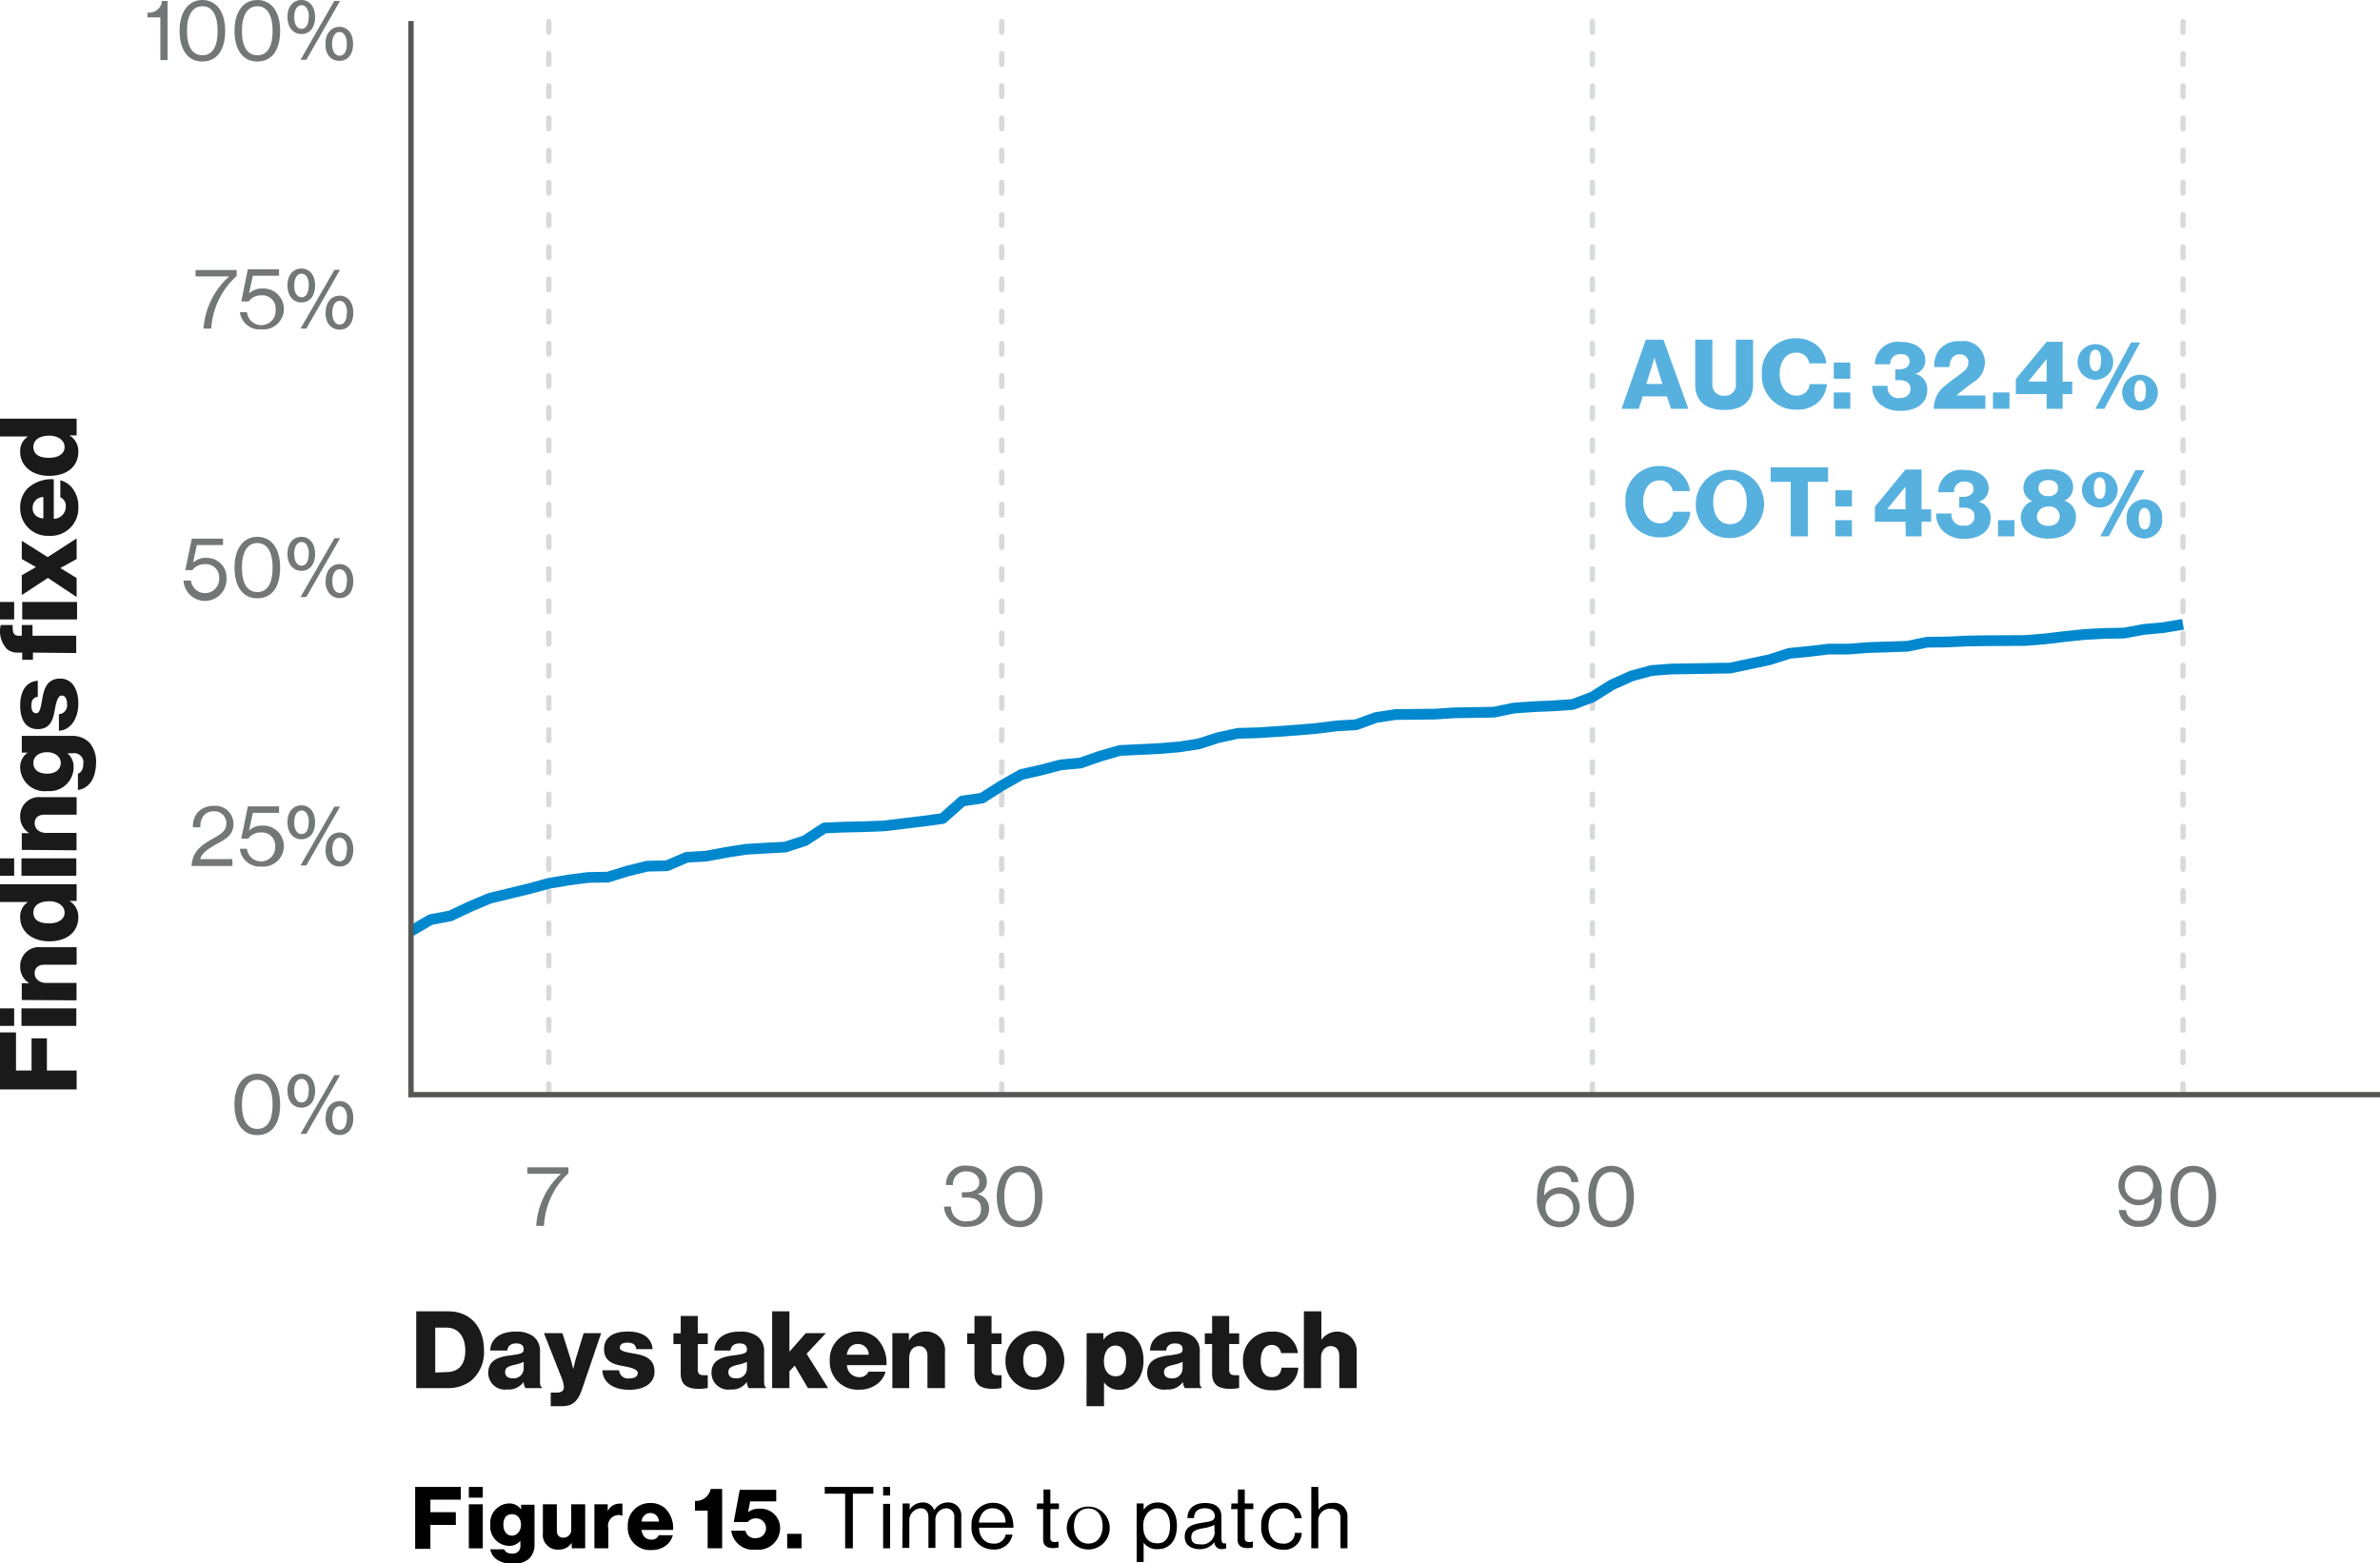 <svg id="Layer_1" data-name="Layer 1" xmlns="http://www.w3.org/2000/svg" xmlns:xlink="http://www.w3.org/1999/xlink" viewBox="0 0 221.74 145.68"><defs><style>.cls-1,.cls-2,.cls-4,.cls-7{fill:none;}.cls-2{stroke:#d8dada;stroke-linecap:round;stroke-dasharray:1 2;}.cls-2,.cls-4{stroke-linejoin:round;}.cls-2,.cls-7{stroke-width:0.5px;}.cls-3{clip-path:url(#clip-path);}.cls-4{stroke:#0088ce;}.cls-5{fill:#57b1df;}.cls-6{fill:#747777;}.cls-7{stroke:#575756;stroke-miterlimit:10;}.cls-8{fill:#1a1a1a;}</style><clipPath id="clip-path" transform="translate(-15.32 -32.91)"><rect class="cls-1" x="53.61" y="90" width="165.39" height="31"/></clipPath></defs><title>figure_15_ae26f329-e7b0-4e91-a5b5-e4204842643a-1</title><line class="cls-2" x1="51.13" y1="102" x2="51.13" y2="1.96"/><line class="cls-2" x1="93.33" y1="102" x2="93.33" y2="1.96"/><line class="cls-2" x1="148.36" y1="102" x2="148.36" y2="1.96"/><line class="cls-2" x1="203.39" y1="102" x2="203.39" y2="1.96"/><g class="cls-3"><polyline class="cls-4" points="38.29 86.76 40.12 85.69 41.96 85.34 43.8 84.47 45.63 83.7 49.3 82.81 51.13 82.31 52.97 82 54.8 81.76 56.63 81.73 58.47 81.16 60.3 80.71 62.14 80.67 63.98 79.88 65.81 79.77 67.64 79.43 69.47 79.14 71.31 79.03 73.15 78.93 74.98 78.34 76.81 77.15 78.65 77.07 80.48 77.03 82.32 76.96 84.15 76.74 85.99 76.52 87.82 76.27 89.66 74.64 91.49 74.37 93.33 73.2 95.16 72.17 96.99 71.75 98.83 71.27 100.66 71.1 102.5 70.46 104.33 69.93 106.17 69.84 108 69.75 109.83 69.6 111.67 69.32 113.5 68.73 115.34 68.33 117.17 68.28 119.01 68.16 120.84 68.03 122.68 67.87 124.51 67.64 126.35 67.53 128.18 66.86 130.01 66.58 131.85 66.56 133.68 66.54 135.52 66.42 137.35 66.39 139.19 66.36 141.02 65.98 142.85 65.85 144.69 65.77 146.53 65.64 148.36 64.95 150.19 63.8 152.03 62.98 153.86 62.48 155.7 62.34 157.53 62.31 159.37 62.28 161.2 62.25 163.03 61.86 164.87 61.47 166.71 60.88 168.54 60.7 170.37 60.48 172.21 60.48 174.04 60.34 175.88 60.28 177.71 60.22 179.54 59.84 181.38 59.82 183.21 59.73 185.05 59.7 186.88 59.69 188.72 59.68 190.55 59.53 192.38 59.31 194.22 59.12 196.06 59.02 197.89 58.99 199.72 58.65 201.56 58.48 203.39 58.17"/></g><path class="cls-5" d="M168.66,64.56h1.64L172.62,71H171l-.38-1.16h-2.25L168,71h-1.6Zm1.54,4.13-.48-1.56c-.11-.33-.26-.91-.26-.91h0s-.16.58-.26.91l-.5,1.56Z" transform="translate(-15.32 -32.91)"/><path class="cls-5" d="M173.26,68.73V64.56h1.6v4.22a1,1,0,0,0,1.1,1,1,1,0,0,0,1.09-1.08V64.56h1.6v4.17c0,1.48-.9,2.38-2.69,2.38S173.26,70.23,173.26,68.73Z" transform="translate(-15.32 -32.91)"/><path class="cls-5" d="M179.47,67.8a3.14,3.14,0,0,1,3.17-3.37,3,3,0,0,1,1.84.57,2.5,2.5,0,0,1,1,1.77h-1.59a1.17,1.17,0,0,0-1.22-1c-1,0-1.54.88-1.54,2s.6,2,1.55,2a1.18,1.18,0,0,0,1.25-1.07h1.6a2.57,2.57,0,0,1-.78,1.65,2.78,2.78,0,0,1-2.06.73A3.14,3.14,0,0,1,179.47,67.8Z" transform="translate(-15.32 -32.91)"/><path class="cls-5" d="M186.17,66.69h1.54V68.2h-1.54Zm0,2.79h1.54V71h-1.54Z" transform="translate(-15.32 -32.91)"/><path class="cls-5" d="M190.44,70.54a2.13,2.13,0,0,1-.68-1.68h1.43A1,1,0,0,0,192.32,70c.63,0,1-.35,1-.86s-.38-.81-1.06-.81h-.36v-1h.33c.57,0,1-.25,1-.72s-.29-.7-.81-.7a.91.91,0,0,0-1,.94H190a2.12,2.12,0,0,1,2.41-2.08c1.36,0,2.29.65,2.29,1.74a1.28,1.28,0,0,1-.94,1.23v0a1.46,1.46,0,0,1,1.12,1.51c0,1.33-1.15,1.94-2.44,1.94A2.82,2.82,0,0,1,190.44,70.54Z" transform="translate(-15.32 -32.91)"/><path class="cls-5" d="M196.54,68.85c.55-.48,1.27-.93,1.76-1.36a1,1,0,0,0,.41-.76.74.74,0,0,0-.8-.8.83.83,0,0,0-.67.27,1.37,1.37,0,0,0-.28.91h-1.42a2.38,2.38,0,0,1,.42-1.56,2.28,2.28,0,0,1,2-.85,2,2,0,0,1,2.29,2,2.17,2.17,0,0,1-1,1.78,19.3,19.3,0,0,0-1.65,1.28h2.69V71h-4.79A2.6,2.6,0,0,1,196.54,68.85Z" transform="translate(-15.32 -32.91)"/><path class="cls-5" d="M201,69.48h1.54V71H201Z" transform="translate(-15.32 -32.91)"/><path class="cls-5" d="M206,69.63h-2.87v-1.4L206,64.76h1.49v3.71h.9v1.16h-.9V71H206Zm0-1.16V66.36h0l-1.71,2.1H206Z" transform="translate(-15.32 -32.91)"/><path class="cls-5" d="M208.89,66.5a1.66,1.66,0,1,1,1.65,1.8A1.65,1.65,0,0,1,208.89,66.5Zm2.19,0c0-.6-.16-1-.54-1s-.54.44-.54,1,.16,1,.54,1S211.08,67.1,211.08,66.5Zm2.78-1.68h.85L211.38,71h-.84Zm-.81,4.52a1.66,1.66,0,1,1,1.65,1.81A1.65,1.65,0,0,1,213.05,69.34Zm2.2,0c0-.6-.17-1-.54-1s-.54.43-.54,1,.15,1,.54,1S215.25,69.94,215.25,69.34Z" transform="translate(-15.32 -32.91)"/><path class="cls-5" d="M166.76,79.7a3.14,3.14,0,0,1,3.17-3.37,3,3,0,0,1,1.83.57,2.51,2.51,0,0,1,1,1.77h-1.6a1.16,1.16,0,0,0-1.21-1c-1,0-1.54.88-1.54,2s.59,2,1.55,2a1.18,1.18,0,0,0,1.25-1.07h1.59a2.53,2.53,0,0,1-.77,1.65,2.84,2.84,0,0,1-2.06.73A3.14,3.14,0,0,1,166.76,79.7Z" transform="translate(-15.32 -32.91)"/><path class="cls-5" d="M173.32,79.69a3.18,3.18,0,1,1,3.18,3.36A3.11,3.11,0,0,1,173.32,79.69Zm4.74,0c0-1.17-.51-2.07-1.55-2.07s-1.57.9-1.57,2.07.53,2.06,1.57,2.06S178.06,80.86,178.06,79.69Z" transform="translate(-15.32 -32.91)"/><path class="cls-5" d="M182.16,77.81h-1.87V76.46h5.35v1.35h-1.89v5.08h-1.59Z" transform="translate(-15.32 -32.91)"/><path class="cls-5" d="M186.32,78.59h1.54V80.1h-1.54Zm0,2.79h1.54v1.51h-1.54Z" transform="translate(-15.32 -32.91)"/><path class="cls-5" d="M192.85,81.52H190V80.13l2.85-3.47h1.5v3.71h.89v1.15h-.89v1.37h-1.48Zm0-1.15V78.26h0l-1.71,2.09v0Z" transform="translate(-15.32 -32.91)"/><path class="cls-5" d="M196.4,82.44a2.14,2.14,0,0,1-.69-1.68h1.43a1,1,0,0,0,1.14,1.12.84.84,0,0,0,1-.86c0-.54-.38-.81-1.05-.81h-.37v-1h.33c.58,0,1-.26,1-.72s-.3-.71-.82-.71a.92.92,0,0,0-1,1H195.9a2.12,2.12,0,0,1,2.41-2.08c1.36,0,2.29.65,2.29,1.74a1.29,1.29,0,0,1-.94,1.23v0a1.46,1.46,0,0,1,1.12,1.51c0,1.32-1.14,1.94-2.44,1.94A2.8,2.8,0,0,1,196.4,82.44Z" transform="translate(-15.32 -32.91)"/><path class="cls-5" d="M201.48,81.38H203v1.51h-1.54Z" transform="translate(-15.32 -32.91)"/><path class="cls-5" d="M203.59,81.13a1.64,1.64,0,0,1,1.07-1.54v0a1.3,1.3,0,0,1-.82-1.24c0-1,.9-1.72,2.32-1.72s2.31.65,2.31,1.69a1.38,1.38,0,0,1-.81,1.24v0a1.59,1.59,0,0,1,1.08,1.54c0,1.21-1.05,2-2.57,2S203.59,82.3,203.59,81.13Zm3.63-.1a.93.93,0,0,0-1.05-.92,1,1,0,0,0-1.08.92c0,.54.43.88,1.07.88S207.22,81.56,207.22,81Zm-.15-2.64c0-.44-.35-.75-.92-.75s-.91.31-.91.75.34.76.91.76S207.07,78.83,207.07,78.39Z" transform="translate(-15.32 -32.91)"/><path class="cls-5" d="M209.3,78.4A1.66,1.66,0,1,1,211,80.2,1.65,1.65,0,0,1,209.3,78.4Zm2.19,0c0-.6-.16-1-.54-1s-.54.44-.54,1,.16,1,.54,1S211.49,79,211.49,78.4Zm2.78-1.68h.85l-3.33,6.17H211Zm-.81,4.52a1.65,1.65,0,0,1,1.65-1.8,1.63,1.63,0,0,1,1.65,1.8,1.66,1.66,0,1,1-3.3,0Zm2.2,0c0-.6-.17-1-.54-1s-.54.43-.54,1,.15,1,.54,1S215.66,81.84,215.66,81.24Z" transform="translate(-15.32 -32.91)"/><path class="cls-6" d="M37.16,135.82c0-1.78.84-2.86,2.14-2.86s2.12,1.07,2.12,2.86-.76,2.86-2.13,2.86S37.16,137.56,37.16,135.82Zm3.56,0c0-1.39-.47-2.29-1.42-2.29s-1.44.88-1.44,2.29.47,2.28,1.44,2.28S40.72,137.24,40.72,135.82Z" transform="translate(-15.32 -32.91)"/><path class="cls-6" d="M42.1,134.54c0-1,.56-1.58,1.3-1.58s1.28.59,1.28,1.58-.51,1.58-1.28,1.58S42.1,135.5,42.1,134.54Zm2,0c0-.62-.24-1.1-.68-1.1s-.69.46-.69,1.1.24,1.1.69,1.1S44.08,135.18,44.08,134.54Zm2.38-1.45H47l-3.14,5.47h-.54Zm-.82,4c0-1,.56-1.58,1.3-1.58s1.28.59,1.28,1.58-.51,1.58-1.28,1.58S45.64,138.06,45.64,137.1Zm2,0c0-.62-.25-1.1-.69-1.1s-.69.46-.69,1.1.24,1.1.69,1.1S47.63,137.74,47.63,137.1Z" transform="translate(-15.32 -32.91)"/><path class="cls-6" d="M35.25,111c.72-.42,1.16-.7,1.16-1.36a1.1,1.1,0,0,0-1.2-1.13,1.13,1.13,0,0,0-.87.35A1.48,1.48,0,0,0,34,110h-.7a1.91,1.91,0,0,1,.52-1.48,2,2,0,0,1,1.42-.52,1.68,1.68,0,0,1,1.83,1.68c0,1.06-.72,1.41-1.6,1.9-.59.33-1.35.77-1.5,1.38h3v.64h-3.8C33.26,112.09,34.29,111.55,35.25,111Z" transform="translate(-15.32 -32.91)"/><path class="cls-6" d="M37.67,112h.66a1.32,1.32,0,0,0,2.63-.22,1.22,1.22,0,0,0-1.28-1.3,1.43,1.43,0,0,0-1.23.57H37.8l.61-3h2.91v.6H38.88l-.36,1.65h0a1.76,1.76,0,0,1,1.26-.46,1.91,1.91,0,1,1-.1,3.81A1.85,1.85,0,0,1,37.67,112Z" transform="translate(-15.32 -32.91)"/><path class="cls-6" d="M42.1,109.53c0-1,.56-1.58,1.3-1.58s1.28.59,1.28,1.58-.51,1.58-1.28,1.58S42.1,110.49,42.1,109.53Zm2,0c0-.62-.24-1.1-.68-1.1s-.69.46-.69,1.1.24,1.1.69,1.1S44.08,110.17,44.08,109.53Zm2.38-1.46H47l-3.14,5.48h-.54Zm-.82,4c0-1,.56-1.59,1.3-1.59s1.28.6,1.28,1.59-.51,1.58-1.28,1.58S45.64,113.05,45.64,112.09Zm2,0c0-.63-.25-1.11-.69-1.11s-.69.47-.69,1.11.24,1.1.69,1.1S47.63,112.73,47.63,112.09Z" transform="translate(-15.32 -32.91)"/><path class="cls-6" d="M32.45,87h.66a1.32,1.32,0,0,0,2.63-.22,1.22,1.22,0,0,0-1.28-1.3,1.44,1.44,0,0,0-1.23.56h-.65l.61-2.94H36.1v.6H33.66l-.36,1.65h0a1.74,1.74,0,0,1,1.26-.46,1.82,1.82,0,0,1,1.86,1.91,2,2,0,0,1-4,.2Z" transform="translate(-15.32 -32.91)"/><path class="cls-6" d="M37.17,85.8c0-1.78.83-2.87,2.13-2.87S41.42,84,41.42,85.8s-.76,2.86-2.13,2.86S37.17,87.54,37.17,85.8Zm3.55,0c0-1.39-.47-2.29-1.42-2.29s-1.44.87-1.44,2.29.47,2.28,1.44,2.28S40.72,87.21,40.72,85.8Z" transform="translate(-15.32 -32.91)"/><path class="cls-6" d="M42.1,84.52c0-1,.56-1.59,1.3-1.59s1.28.6,1.28,1.59-.51,1.58-1.28,1.58S42.1,85.48,42.1,84.52Zm2,0c0-.63-.24-1.11-.68-1.11s-.69.47-.69,1.11.24,1.1.69,1.1S44.08,85.16,44.08,84.52Zm2.38-1.46H47l-3.14,5.48h-.54Zm-.82,4c0-1,.56-1.59,1.3-1.59s1.28.59,1.28,1.59-.51,1.58-1.28,1.58S45.64,88,45.64,87.08Zm2,0c0-.63-.25-1.11-.69-1.11s-.69.47-.69,1.11.24,1.1.69,1.1S47.63,87.72,47.63,87.08Z" transform="translate(-15.32 -32.91)"/><path class="cls-6" d="M36.67,58.67v0H33.54v-.6h3.83v.56A7.16,7.16,0,0,0,35,63.53h-.72A7.19,7.19,0,0,1,36.67,58.67Z" transform="translate(-15.32 -32.91)"/><path class="cls-6" d="M37.67,62h.66A1.32,1.32,0,0,0,41,61.73a1.22,1.22,0,0,0-1.28-1.3,1.43,1.43,0,0,0-1.23.57H37.8l.61-3h2.91v.6H38.88l-.36,1.65h0a1.8,1.8,0,0,1,1.26-.46,1.91,1.91,0,1,1-.1,3.81A1.85,1.85,0,0,1,37.67,62Z" transform="translate(-15.32 -32.91)"/><path class="cls-6" d="M42.1,59.51c0-1,.56-1.58,1.3-1.58s1.28.59,1.28,1.58-.51,1.58-1.28,1.58S42.1,60.47,42.1,59.51Zm2,0c0-.62-.24-1.1-.68-1.1s-.69.46-.69,1.1.24,1.1.69,1.1S44.08,60.15,44.08,59.51Zm2.38-1.46H47l-3.14,5.48h-.54Zm-.82,4c0-1,.56-1.59,1.3-1.59s1.28.6,1.28,1.59-.51,1.58-1.28,1.58S45.64,63,45.64,62.07Zm2,0c0-.63-.25-1.11-.69-1.11s-.69.47-.69,1.11.24,1.1.69,1.1S47.63,62.71,47.63,62.07Z" transform="translate(-15.32 -32.91)"/><path class="cls-6" d="M30.26,34.53h-1.2v-.45A1.19,1.19,0,0,0,30.41,33h.52v5.51h-.67Z" transform="translate(-15.32 -32.91)"/><path class="cls-6" d="M32.05,35.78c0-1.78.84-2.87,2.13-2.87S36.3,34,36.3,35.78s-.76,2.86-2.13,2.86S32.05,37.52,32.05,35.78Zm3.55,0c0-1.39-.47-2.29-1.42-2.29s-1.44.87-1.44,2.29.47,2.28,1.44,2.28S35.6,37.19,35.6,35.78Z" transform="translate(-15.32 -32.91)"/><path class="cls-6" d="M37.17,35.78c0-1.78.83-2.87,2.13-2.87s2.12,1.08,2.12,2.87-.76,2.86-2.13,2.86S37.17,37.52,37.17,35.78Zm3.55,0c0-1.39-.47-2.29-1.42-2.29s-1.44.87-1.44,2.29.47,2.28,1.44,2.28S40.72,37.19,40.72,35.78Z" transform="translate(-15.32 -32.91)"/><path class="cls-6" d="M42.1,34.5c0-1,.56-1.59,1.3-1.59s1.28.6,1.28,1.59-.51,1.58-1.28,1.58S42.1,35.46,42.1,34.5Zm2,0c0-.63-.24-1.11-.68-1.11s-.69.47-.69,1.11.24,1.1.69,1.1S44.08,35.14,44.08,34.5ZM46.46,33H47l-3.14,5.48h-.54Zm-.82,4c0-1,.56-1.59,1.3-1.59s1.28.59,1.28,1.59-.51,1.58-1.28,1.58S45.64,38,45.64,37.06Zm2,0c0-.63-.25-1.11-.69-1.11s-.69.47-.69,1.11.24,1.1.69,1.1S47.63,37.7,47.63,37.06Z" transform="translate(-15.32 -32.91)"/><polyline class="cls-7" points="221.74 102 38.29 102 38.29 1.96"/><path class="cls-6" d="M67.58,142.28H64.45v-.6h3.83v.55A7.16,7.16,0,0,0,66,147.14h-.72A7.19,7.19,0,0,1,67.58,142.28Z" transform="translate(-15.32 -32.91)"/><path class="cls-6" d="M103.27,145.34h.66a1.34,1.34,0,0,0,1.5,1.37c.76,0,1.29-.38,1.29-1.16s-.52-1.06-1.44-1.06h-.34V144h.34c.85,0,1.28-.36,1.28-.94s-.53-1-1.19-1a1.18,1.18,0,0,0-1.26,1.27h-.66a1.76,1.76,0,0,1,2-1.8c1,0,1.82.55,1.82,1.5a1.16,1.16,0,0,1-.9,1.15v0a1.33,1.33,0,0,1,1.1,1.4c0,1-.86,1.64-2,1.64A2,2,0,0,1,103.27,145.34Z" transform="translate(-15.32 -32.91)"/><path class="cls-6" d="M108.19,144.4c0-1.77.84-2.86,2.14-2.86s2.11,1.07,2.11,2.86-.76,2.86-2.12,2.86S108.19,146.15,108.19,144.4Zm3.56,0c0-1.39-.47-2.28-1.42-2.28s-1.44.87-1.44,2.28.47,2.28,1.44,2.28S111.75,145.82,111.75,144.4Z" transform="translate(-15.32 -32.91)"/><path class="cls-6" d="M159.31,146.78a3,3,0,0,1-.78-2.41c0-1.7.73-2.83,2.12-2.83a1.63,1.63,0,0,1,1.73,1.52h-.66a1,1,0,0,0-1.05-.95c-1.07,0-1.46.86-1.48,2.2h0a1.76,1.76,0,0,1,1.5-.76,1.84,1.84,0,0,1,1.81,1.84,1.85,1.85,0,0,1-1.84,1.87A1.94,1.94,0,0,1,159.31,146.78Zm2.58-1.36a1.29,1.29,0,1,0-2.58,0,1.29,1.29,0,0,0,1.35,1.31A1.22,1.22,0,0,0,161.89,145.42Z" transform="translate(-15.32 -32.91)"/><path class="cls-6" d="M163.3,144.4c0-1.77.84-2.86,2.14-2.86s2.11,1.07,2.11,2.86-.76,2.86-2.12,2.86S163.3,146.15,163.3,144.4Zm3.56,0c0-1.39-.47-2.28-1.42-2.28S164,143,164,144.4s.47,2.28,1.44,2.28S166.86,145.82,166.86,144.4Z" transform="translate(-15.32 -32.91)"/><path class="cls-6" d="M212.72,145.66h.68a1.1,1.1,0,0,0,1.2,1,1.17,1.17,0,0,0,.93-.36,2.79,2.79,0,0,0,.49-1.79h0a1.87,1.87,0,0,1-3.33-1.14,1.86,1.86,0,0,1,1.92-1.87,2,2,0,0,1,1.26.41,2.87,2.87,0,0,1,.82,2.48,3.08,3.08,0,0,1-.76,2.4,2,2,0,0,1-1.29.43A1.73,1.73,0,0,1,212.72,145.66Zm3.2-2.27a1.29,1.29,0,0,0-1.33-1.31,1.25,1.25,0,0,0-1.3,1.31,1.27,1.27,0,0,0,1.29,1.31A1.25,1.25,0,0,0,215.92,143.39Z" transform="translate(-15.32 -32.91)"/><path class="cls-6" d="M217.53,144.4c0-1.77.84-2.86,2.14-2.86s2.12,1.07,2.12,2.86-.76,2.86-2.13,2.86S217.53,146.15,217.53,144.4Zm3.56,0c0-1.39-.47-2.28-1.42-2.28s-1.44.87-1.44,2.28.47,2.28,1.44,2.28S221.09,145.82,221.09,144.4Z" transform="translate(-15.32 -32.91)"/><path class="cls-8" d="M54.1,155.1h3c2,0,3.31,1.43,3.31,3.62a3.48,3.48,0,0,1-1.24,2.88,3.53,3.53,0,0,1-2.18.65H54.1Zm2.81,5.66c1.16,0,1.76-.73,1.76-2s-.63-2.14-1.74-2.14H55.87v4.18Z" transform="translate(-15.32 -32.91)"/><path class="cls-8" d="M60.81,160.82c0-1.13.9-1.47,2-1.61s1.3-.22,1.3-.57-.21-.55-.7-.55-.78.23-.83.66H61c0-.95.77-1.76,2.32-1.76a2.66,2.66,0,0,1,1.66.42,1.7,1.7,0,0,1,.65,1.46v2.58c0,.41,0,.64.18.73v.07H64.27a1.43,1.43,0,0,1-.17-.57h0a1.68,1.68,0,0,1-1.52.7A1.55,1.55,0,0,1,60.81,160.82Zm3.3-.4v-.61a4,4,0,0,1-.84.27c-.63.14-.89.3-.89.69s.3.57.7.57A.93.93,0,0,0,64.11,160.42Z" transform="translate(-15.32 -32.91)"/><path class="cls-8" d="M66.63,162.67h.56c.48,0,.67-.19.67-.54a3.44,3.44,0,0,0-.31-1.06L66,157.13h1.72l.69,2.18c.16.5.32,1.18.32,1.18h0s.14-.68.3-1.18l.67-2.18h1.63l-1.77,5.19c-.41,1.2-.9,1.62-1.93,1.62H66.63Z" transform="translate(-15.32 -32.91)"/><path class="cls-8" d="M71.44,160.59H73a.83.83,0,0,0,.94.76c.49,0,.8-.18.8-.51s-.62-.51-1.3-.63c-.89-.15-1.84-.39-1.84-1.59s1-1.64,2.21-1.64c1.45,0,2.23.63,2.31,1.64H74.6c-.06-.46-.37-.6-.82-.6s-.71.15-.71.47.58.41,1.23.53c.9.15,2,.38,2,1.69,0,1.12-1,1.7-2.33,1.7C72.43,162.41,71.49,161.72,71.44,160.59Z" transform="translate(-15.32 -32.91)"/><path class="cls-8" d="M78.74,160.9v-2.75h-.68v-1h.68v-1.62h1.59v1.62h.93v1h-.93v2.4c0,.4.22.5.57.5h.36v1.19a3.76,3.76,0,0,1-.89.08C79.42,162.31,78.74,162,78.74,160.9Z" transform="translate(-15.32 -32.91)"/><path class="cls-8" d="M81.61,160.82c0-1.13.9-1.47,2-1.61s1.3-.22,1.3-.57-.21-.55-.7-.55-.78.23-.83.66h-1.5c0-.95.77-1.76,2.32-1.76a2.66,2.66,0,0,1,1.66.42,1.7,1.7,0,0,1,.65,1.46v2.58c0,.41,0,.64.18.73v.07H85.07a1.43,1.43,0,0,1-.17-.57h0a1.68,1.68,0,0,1-1.52.7A1.55,1.55,0,0,1,81.61,160.82Zm3.3-.4v-.61a4,4,0,0,1-.84.27c-.63.14-.89.3-.89.69s.3.57.7.57A.93.93,0,0,0,84.91,160.42Z" transform="translate(-15.32 -32.91)"/><path class="cls-8" d="M87.26,155.1h1.61v3.76l1.52-1.73h1.88l-1.8,1.92,2,3.2H90.59l-1.23-2.09-.49.52v1.57H87.26Z" transform="translate(-15.32 -32.91)"/><path class="cls-8" d="M92.63,159.68a2.58,2.58,0,0,1,2.63-2.7,2.52,2.52,0,0,1,1.75.64,3.26,3.26,0,0,1,.9,2.49H94.23a1.13,1.13,0,0,0,1.15,1.12.85.85,0,0,0,.85-.51h1.59a2.08,2.08,0,0,1-.86,1.21,2.71,2.71,0,0,1-1.6.47A2.59,2.59,0,0,1,92.63,159.68Zm3.63-.54a1,1,0,0,0-1-1c-.62,0-.94.39-1.05,1Z" transform="translate(-15.32 -32.91)"/><path class="cls-8" d="M98.46,157.13H100v.7h0a1.79,1.79,0,0,1,1.58-.85,1.75,1.75,0,0,1,1.78,1.94v3.33h-1.63v-3c0-.54-.27-.91-.8-.91s-.9.45-.9,1.08v2.83H98.46Z" transform="translate(-15.32 -32.91)"/><path class="cls-8" d="M106.11,160.9v-2.75h-.68v-1h.68v-1.62h1.59v1.62h.93v1h-.93v2.4c0,.4.22.5.57.5h.36v1.19a3.76,3.76,0,0,1-.89.08C106.79,162.31,106.11,162,106.11,160.9Z" transform="translate(-15.32 -32.91)"/><path class="cls-8" d="M109,159.7a2.74,2.74,0,1,1,2.74,2.71A2.62,2.62,0,0,1,109,159.7Zm3.82,0c0-.93-.38-1.56-1.09-1.56s-1.08.63-1.08,1.56.37,1.55,1.08,1.55S112.81,160.63,112.81,159.7Z" transform="translate(-15.32 -32.91)"/><path class="cls-8" d="M116.56,157.13h1.56v.62h0a1.86,1.86,0,0,1,1.55-.77c1.36,0,2.19,1.17,2.19,2.71s-.89,2.72-2.23,2.72a1.7,1.7,0,0,1-1.45-.69h0v2.22h-1.63Zm3.68,2.62c0-.88-.33-1.46-1-1.46s-1.07.63-1.07,1.46.4,1.4,1.1,1.4S120.24,160.62,120.24,159.75Z" transform="translate(-15.32 -32.91)"/><path class="cls-8" d="M122.2,160.82c0-1.13.9-1.47,2-1.61s1.3-.22,1.3-.57-.21-.55-.7-.55-.78.23-.83.66h-1.5c0-.95.77-1.76,2.32-1.76a2.66,2.66,0,0,1,1.66.42,1.7,1.7,0,0,1,.65,1.46v2.58c0,.41,0,.64.18.73v.07h-1.58a1.43,1.43,0,0,1-.17-.57h0a1.68,1.68,0,0,1-1.52.7A1.55,1.55,0,0,1,122.2,160.82Zm3.3-.4v-.61a4,4,0,0,1-.84.27c-.63.14-.89.3-.89.69s.3.57.7.57A.93.93,0,0,0,125.5,160.42Z" transform="translate(-15.32 -32.91)"/><path class="cls-8" d="M128.25,160.9v-2.75h-.68v-1h.68v-1.62h1.59v1.62h.93v1h-.93v2.4c0,.4.22.5.57.5h.36v1.19a3.76,3.76,0,0,1-.89.08C128.93,162.31,128.25,162,128.25,160.9Z" transform="translate(-15.32 -32.91)"/><path class="cls-8" d="M131.13,159.7a2.59,2.59,0,0,1,2.68-2.71,2.25,2.25,0,0,1,2.43,2h-1.57a.84.84,0,0,0-.84-.76c-.7,0-1.05.58-1.05,1.51s.35,1.49,1.05,1.49c.51,0,.82-.3.89-.88h1.56a2.23,2.23,0,0,1-2.43,2.1A2.6,2.6,0,0,1,131.13,159.7Z" transform="translate(-15.32 -32.91)"/><path class="cls-8" d="M136.8,155.1h1.63v2.66h0a1.81,1.81,0,0,1,3.29,1.16v3.33h-1.62v-3c0-.54-.27-.91-.8-.91s-.9.45-.9,1.08v2.83H136.8Z" transform="translate(-15.32 -32.91)"/><path class="cls-8" d="M15.32,134.42v-5.31h1.49v3.55h1.45v-3h1.43v3h2.77v1.76Z" transform="translate(-15.32 -32.91)"/><path class="cls-8" d="M15.32,128.5v-1.63h1.32v1.63Zm2,0v-1.63h5.11v1.63Z" transform="translate(-15.32 -32.91)"/><path class="cls-8" d="M17.35,126.09v-1.56h.7v0a1.79,1.79,0,0,1-.85-1.58,1.75,1.75,0,0,1,1.94-1.78h3.32v1.63h-3c-.54,0-.91.27-.91.8s.45.9,1.08.9h2.82v1.62Z" transform="translate(-15.32 -32.91)"/><path class="cls-8" d="M19.91,120.62c-1.6,0-2.71-.92-2.71-2.23a1.6,1.6,0,0,1,.73-1.43v0H15.32V115.3h7.14v1.56h-.68v0a1.7,1.7,0,0,1,.84,1.51C22.62,119.69,21.62,120.62,19.91,120.62Zm0-3.73c-.86,0-1.48.35-1.48,1.06s.6,1,1.46,1,1.45-.39,1.45-1S20.75,116.89,19.91,116.89Z" transform="translate(-15.32 -32.91)"/><path class="cls-8" d="M15.32,114.51v-1.62h1.32v1.62Zm2,0v-1.62h5.11v1.62Z" transform="translate(-15.32 -32.91)"/><path class="cls-8" d="M17.35,112.1v-1.56h.7v0a1.77,1.77,0,0,1-.85-1.57,1.75,1.75,0,0,1,1.94-1.78h3.32v1.63h-3c-.54,0-.91.27-.91.8s.45.9,1.08.9h2.82v1.62Z" transform="translate(-15.32 -32.91)"/><path class="cls-8" d="M22.58,106.52V105c.27-.09.5-.37.5-.9a.86.86,0,0,0-1-1H21.6v0a1.62,1.62,0,0,1,.58,1.3,2.23,2.23,0,0,1-2.42,2.22,2.28,2.28,0,0,1-2.56-2.14,1.64,1.64,0,0,1,.7-1.44v0h-.55v-1.56H22a2.2,2.2,0,0,1,1.7.68,2.8,2.8,0,0,1,.57,1.88C24.23,105.43,23.65,106.36,22.58,106.52ZM19.7,103c-.69,0-1.27.36-1.27,1s.5,1,1.28,1,1.27-.4,1.27-1S20.42,103,19.7,103Z" transform="translate(-15.32 -32.91)"/><path class="cls-8" d="M20.81,101V99.46a.83.83,0,0,0,.76-.94c0-.49-.18-.8-.51-.8s-.51.62-.63,1.3c-.15.89-.39,1.83-1.59,1.83s-1.64-1-1.64-2.2c0-1.45.63-2.23,1.64-2.31v1.5c-.46.06-.6.37-.6.82s.15.71.47.71.41-.58.53-1.23c.15-.9.38-2,1.69-2,1.11,0,1.69,1,1.69,2.33S21.94,100.94,20.81,101Z" transform="translate(-15.32 -32.91)"/><path class="cls-8" d="M15.32,90.63V89h1.32v1.63Zm3.07,3.09v.67h-1v-.67H17a1.55,1.55,0,0,1-1-.3,2.43,2.43,0,0,1-.61-2.27H16.5c0,.61,0,1,.6,1h.25v-1h1v1h4.07v1.61Zm-1-3.09V89h5.11v1.63Z" transform="translate(-15.32 -32.91)"/><path class="cls-8" d="M19.78,86.76l-2.43,1.6V86.51l1.32-.76v0L17.35,85V83.3l2.41,1.52,2.7-1.74V85l-1.52.84v0l1.52.93v1.77Z" transform="translate(-15.32 -32.91)"/><path class="cls-8" d="M19.9,82.84a2.57,2.57,0,0,1-2.7-2.62,2.52,2.52,0,0,1,.64-1.75,3.26,3.26,0,0,1,2.49-.9v3.68a1.13,1.13,0,0,0,1.12-1.15.85.85,0,0,0-.51-.85V77.66a2.11,2.11,0,0,1,1.21.86,2.71,2.71,0,0,1,.47,1.6A2.58,2.58,0,0,1,19.9,82.84Zm-.54-3.62a1,1,0,0,0-1,1c0,.62.39.94,1,1Z" transform="translate(-15.32 -32.91)"/><path class="cls-8" d="M19.91,77.25c-1.6,0-2.71-.92-2.71-2.24a1.6,1.6,0,0,1,.73-1.43v0H15.32V71.92h7.14v1.56h-.68v0A1.7,1.7,0,0,1,22.62,75C22.62,76.32,21.62,77.25,19.91,77.25Zm0-3.74c-.86,0-1.48.35-1.48,1.06s.6,1,1.46,1,1.45-.38,1.45-1S20.75,73.51,19.91,73.51Z" transform="translate(-15.32 -32.91)"/><path d="M54,171.46h4.25v1.19H55.42v1.16h2.37V175H55.42v2.23H54Z" transform="translate(-15.32 -32.91)"/><path d="M59,171.46h1.3v1H59Zm0,1.62h1.3v4.1H59Z" transform="translate(-15.32 -32.91)"/><path d="M61,177.27H62.3c.07.22.28.4.72.4a.69.69,0,0,0,.78-.78v-.41h0a1.31,1.31,0,0,1-1.05.47A1.79,1.79,0,0,1,61,175a1.82,1.82,0,0,1,1.71-2,1.33,1.33,0,0,1,1.16.56h0v-.44h1.25v3.7a1.8,1.8,0,0,1-.54,1.36,2.25,2.25,0,0,1-1.51.45C61.9,178.59,61.16,178.13,61,177.27ZM63.86,175c0-.55-.29-1-.84-1s-.8.4-.8,1,.32,1,.8,1S63.86,175.54,63.86,175Z" transform="translate(-15.32 -32.91)"/><path d="M65.9,175.77v-2.69h1.3v2.42c0,.44.2.69.62.69a.73.73,0,0,0,.72-.82v-2.29h1.3v4.1H68.59v-.51h0a1.42,1.42,0,0,1-1.23.63A1.37,1.37,0,0,1,65.9,175.77Z" transform="translate(-15.32 -32.91)"/><path d="M70.7,173.08h1.24v.64h0a1.2,1.2,0,0,1,1.12-.7.73.73,0,0,1,.25,0v1.12h0A1,1,0,0,0,72,175.34v1.84H70.7Z" transform="translate(-15.32 -32.91)"/><path d="M73.81,175.12a2.06,2.06,0,0,1,2.1-2.16,2,2,0,0,1,1.4.51,2.59,2.59,0,0,1,.72,2H75.09c.08.56.38.9.92.9a.68.68,0,0,0,.68-.41H78a1.68,1.68,0,0,1-.69,1,2.16,2.16,0,0,1-1.28.38A2.07,2.07,0,0,1,73.81,175.12Zm2.9-.43a.79.79,0,0,0-.77-.8.82.82,0,0,0-.84.8Z" transform="translate(-15.32 -32.91)"/><path d="M81.25,173.67H80.07v-.91a1.38,1.38,0,0,0,1.46-1.11H82.6v5.53H81.25Z" transform="translate(-15.32 -32.91)"/><path d="M83.45,175.54h1.32a.89.89,0,0,0,1,.69.92.92,0,0,0,0-1.84,1,1,0,0,0-.79.34H83.68l.56-3h3.4v1.08H85.21l-.19,1h0a1.62,1.62,0,0,1,1.07-.32A1.8,1.8,0,0,1,88,175.3a2,2,0,0,1-2.21,2A2.06,2.06,0,0,1,83.45,175.54Z" transform="translate(-15.32 -32.91)"/><path d="M88.66,175.83H90v1.35H88.66Z" transform="translate(-15.32 -32.91)"/><path d="M92.16,171.46h4.53v.63H94.78v5.09h-.72v-5.09h-1.9Z" transform="translate(-15.32 -32.91)"/><path d="M97.6,171.46h.65v.8H97.6Zm0,1.58h.65v4.14H97.6Z" transform="translate(-15.32 -32.91)"/><path d="M99.42,173h.65v.59h0a1.42,1.42,0,0,1,1.21-.68,1.07,1.07,0,0,1,1.08.73h0a1.44,1.44,0,0,1,1.26-.73,1.2,1.2,0,0,1,1.26,1.32v2.91h-.65v-2.87a.75.75,0,0,0-.76-.82,1.05,1.05,0,0,0-1,1.11v2.58h-.65v-2.87c0-.52-.29-.82-.71-.82a1.12,1.12,0,0,0-1.07,1.11v2.58h-.65Z" transform="translate(-15.32 -32.91)"/><path d="M105.84,175.11a2,2,0,0,1,2-2.17c1.24,0,1.9,1,1.9,2.32h-3.2c0,.84.51,1.48,1.34,1.48a1.06,1.06,0,0,0,1.14-.84h.63a1.68,1.68,0,0,1-1.77,1.39A2,2,0,0,1,105.84,175.11Zm.68-.33H109c0-.83-.47-1.33-1.21-1.33S106.62,174,106.52,174.78Z" transform="translate(-15.32 -32.91)"/><path d="M111.94,173h.6v-1.3h.64V173h.8v.53h-.8v2.69c0,.28.16.38.42.38a1,1,0,0,0,.34-.06h0v.56a2.06,2.06,0,0,1-.52.06c-.53,0-.91-.22-.91-.8v-2.83h-.6Z" transform="translate(-15.32 -32.91)"/><path d="M114.72,175.11a2,2,0,1,1,2,2.18A2,2,0,0,1,114.72,175.11Zm3.33,0c0-.91-.45-1.64-1.33-1.64s-1.34.73-1.34,1.64.46,1.63,1.34,1.63S118.05,176,118.05,175.11Z" transform="translate(-15.32 -32.91)"/><path d="M121.22,173h.65v.59h0a1.53,1.53,0,0,1,1.32-.68c1.05,0,1.78.8,1.78,2.17s-.68,2.18-1.8,2.18a1.49,1.49,0,0,1-1.3-.61h0v1.81h-.65Zm3.11,2.09c0-.93-.4-1.63-1.18-1.63s-1.32.73-1.32,1.63.36,1.62,1.31,1.62C123.93,176.75,124.33,176.06,124.33,175.13Z" transform="translate(-15.32 -32.91)"/><path d="M128.47,176.6h0a1.66,1.66,0,0,1-1.37.66c-.79,0-1.4-.37-1.4-1.16,0-1,.77-1.17,1.8-1.33.58-.09,1-.15,1-.59s-.34-.73-.93-.73-1,.29-1,.91h-.62c0-.8.55-1.4,1.64-1.4.88,0,1.53.33,1.53,1.31v2c0,.34.08.52.44.44h0v.47a.88.88,0,0,1-.35.07A.64.64,0,0,1,128.47,176.6Zm0-.95V175a3.43,3.43,0,0,1-1,.3c-.64.12-1.16.23-1.16.84s.43.67.85.67A1.17,1.17,0,0,0,128.49,175.65Z" transform="translate(-15.32 -32.91)"/><path d="M130.05,173h.6v-1.3h.64V173h.8v.53h-.8v2.69c0,.28.16.38.42.38a1,1,0,0,0,.34-.06h0v.56a2.06,2.06,0,0,1-.52.06c-.53,0-.91-.22-.91-.8v-2.83h-.6Z" transform="translate(-15.32 -32.91)"/><path d="M132.83,175.11a2,2,0,0,1,2-2.17,1.66,1.66,0,0,1,1.77,1.44h-.66a1,1,0,0,0-1.11-.91c-.88,0-1.33.73-1.33,1.64s.45,1.63,1.33,1.63a1,1,0,0,0,1.13-1h.64a1.62,1.62,0,0,1-1.77,1.57A2,2,0,0,1,132.83,175.11Z" transform="translate(-15.32 -32.91)"/><path d="M138.16,173.59h0a1.52,1.52,0,0,1,1.31-.64,1.24,1.24,0,0,1,1.39,1.32v2.91h-.65v-2.85c0-.54-.35-.84-.94-.84a1.09,1.09,0,0,0-1.13,1.14v2.55h-.65v-5.72h.65Z" transform="translate(-15.32 -32.91)"/></svg>